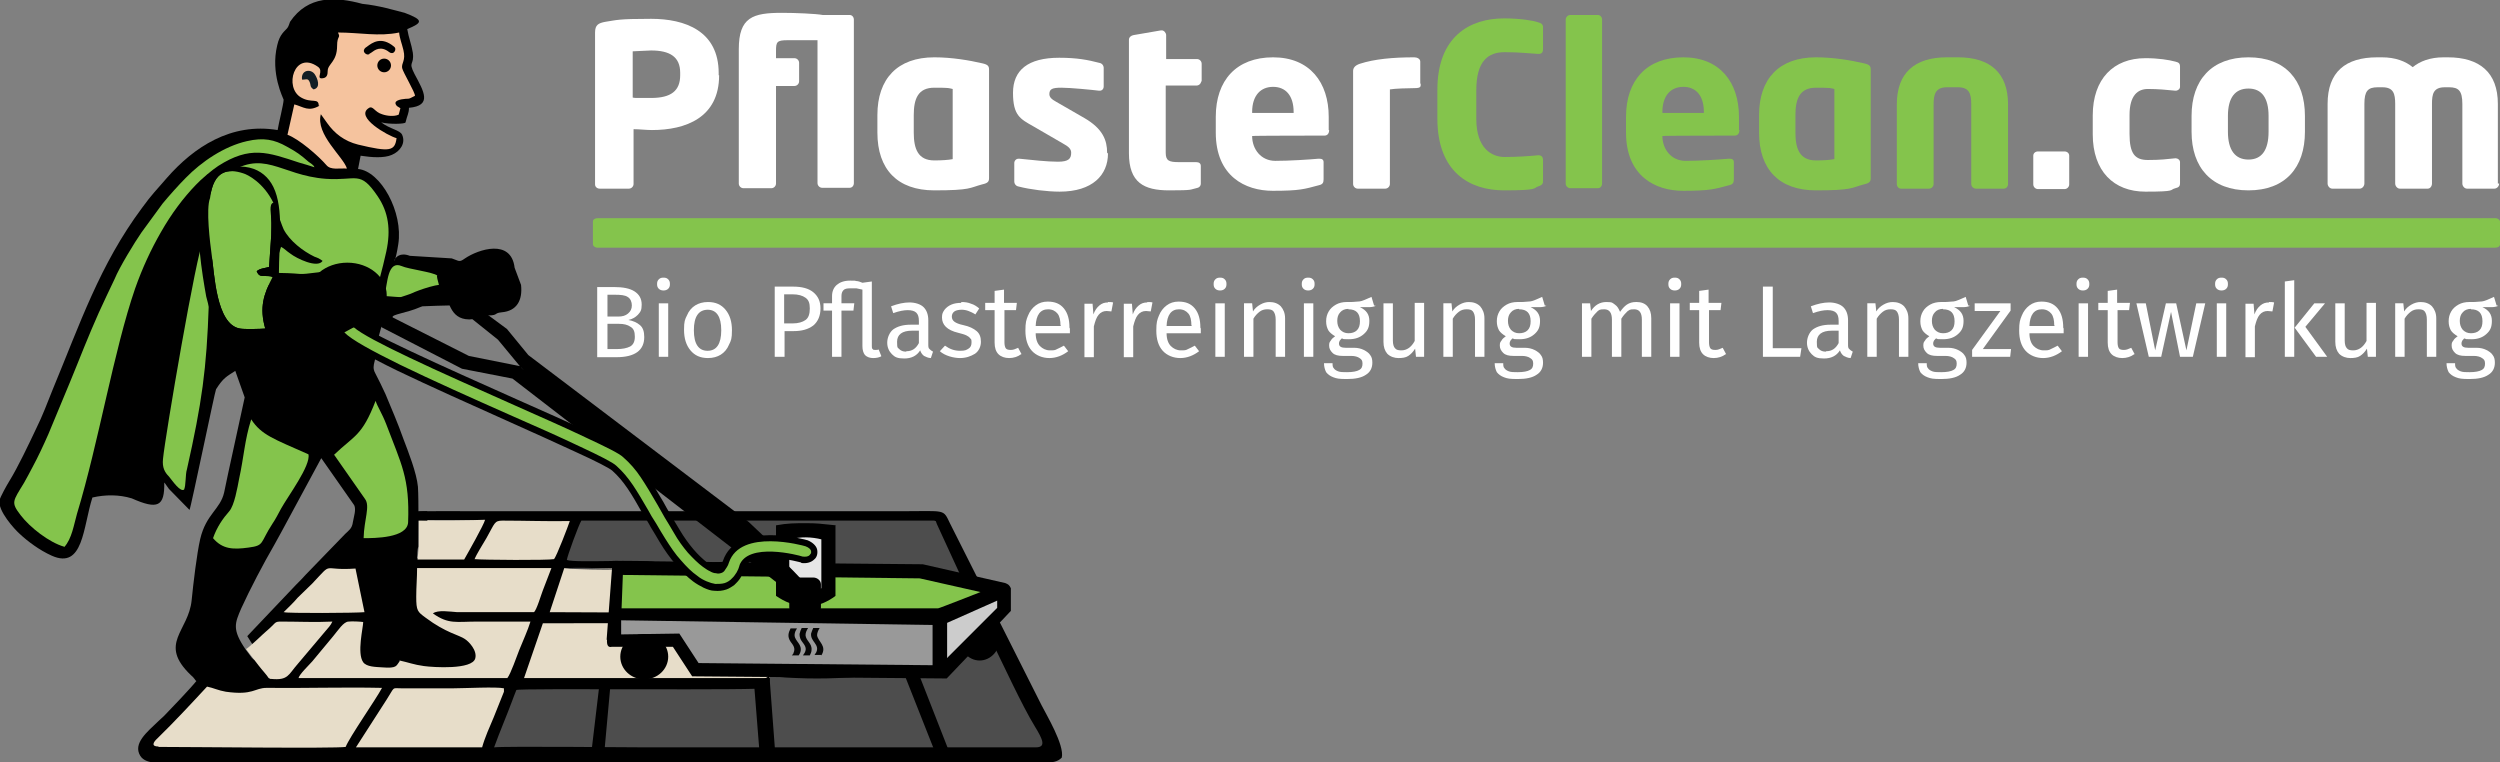 <?xml version="1.0" encoding="UTF-8"?>
<svg id="Ebene_1" xmlns="http://www.w3.org/2000/svg" version="1.1" xmlns:xodm="http://www.corel.com/coreldraw/odm/2003" viewBox="0 0 584.4 178.2">
  <rect x="0" y="0" width="584.4" height="178.2" fill="#808080" stroke="none"/>
  <!-- Generator: Adobe Illustrator 29.6.0, SVG Export Plug-In . SVG Version: 2.1.1 Build 207)  -->
  <defs>
    <style>
      .st0 {
        fill: #f5c39e;
      }

      .st0, .st1, .st2, .st3, .st4, .st5, .st6, .st7, .st8, .st9, .st10 {
        fill-rule: evenodd;
      }

      .st1 {
        fill: #e7ddc9;
      }

      .st2, .st11 {
        fill: #84c44c;
      }

      .st3 {
        fill: #4d4d4d;
      }

      .st4 {
        fill: #999;
      }

      .st12 {
        fill: #fff;
      }

      .st5 {
        fill: #121d24;
      }

      .st13, .st14, .st7 {
        stroke: #000;
        stroke-width: .6px;
      }

      .st13, .st7 {
        stroke-miterlimit: 10;
      }

      .st14 {
        stroke-linecap: round;
        stroke-linejoin: round;
      }

      .st6 {
        fill: #ccc;
      }

      .st8 {
        fill: #e6e6e6;
      }

      .st9 {
        fill: #050505;
      }
    </style>
  </defs>
  <g id="Ebene_x5F_1">
    <path class="st10" d="M38.5,112.9l1,1.4,4.8,4.9c.3-.4,6-28,6.2-28.2,1.7-2.7,2.5-3,4.5-4.3l2.2,6.2-3.9,17.9c-.3,1.4-.6,2.9-.9,4.3-.9,4-4.2,5-5.6,10.9-.8,3.5-1.6,10.3-2,14.3-.7,7.3-7.9,10.1-.2,17.5.3.3.5.4.7.7.3.3.3.5.6.7-1,1.3-6.3,6.9-7.5,8.1l-1.4,1.3c-2.6,2.5-6,5.2-4.2,8.1,1.4,2.2,5.5,1.6,9.1,1.6h202.4c1.9-.1,2.9-.2,3.9-1.2.7-2.9-3.7-10.2-4.7-12.2l-21.4-42.5c-1.7-3.5-.9-2.9-11.2-2.9h-100.7c-1.1,0-11-.1-12.1.1-.6.1-.3,1.6-.2,2,0,0,.1,0,.2,0,0,0,.1,0,.2,0h4.6c2.2,0,8.9,0,10.2,0v.2c-.4,1.2-3.9,7.4-4.7,8.7h-10.9c.1-1,0-2,.3-2.7,0-.3.1-11.1-.1-14-.3-3.3-2.3-8.3-3.4-11.2-1.3-3.7-2.8-7.1-4.2-10.5-.7-1.5-1.6-3.4-2.4-4.9-1.1-2,.7-3.1,0-6.1.6-.5,2.3-9.5,3.3-9.4,2.9.2,11.3-.3,14.1-.3.7,1.6,1.7,2.9,3.7,3.2,2.6.4,2.9-1,4.1-.9,4,.2,2.2-.5,4.4-.7,3.5-.3,4.9-2.8,4.5-6.4l-1.5-4c-.8-6.9-8.5-4.3-11.6-2.2-1.4,1-1.3.6-3.1,0l-9.8-.6c-4.7-1.8-3.9,5.2-2.7-2.7,1.2-7.5-4.1-17.1-9.4-17.6l.6-3.1c2.6.4,5.5.6,7.3-.2,1.9-.8,3.3-2.7,2.4-4.7-.5-1.1-2.8-1.3-4.9-2.9,1.9.5,5.7.4,5.7,0,.4-1.7.8-2.1.8-3.4,5.5-.5,3.5-3.8,1.3-7.9-1.6-3.1,0-1.9-.4-5-.3-1.9-1-3.6-1.3-5.5,3.6-1.5,3.9-2.1-.6-3.8-2.4-.6-5.9-1.7-9.9-2.1-6.3-1.7-12.7-2-16.9,4.2-.2.5-.3,1-.6,1.4-.6.8-1.8,1.4-2.4,4.1-1.6,6.6,1.4,12.3,1.5,12.7,0,1-1.2,5.7-1.4,7.1-10.9-1.8-19.6,4-25.9,11.2-2.3,2.7-3.5,3.8-5.8,7-9.9,13.3-14.5,27.1-20.9,42.5-1.2,3-2.4,6.2-3.8,9-1.8,3.8-4.3,9.1-6.4,12.5-.5.8-2,3.5-2.2,4.3-.5,2.5,3.6,6.9,4.6,7.8,1.9,1.8,4.7,3.9,7.6,5.2,7.4,3.3,7.3-6.7,9.5-13.6,3-.7,6.3-.7,9.2.2,6.1,2.7,7.7,1.9,7.6-3.7h0ZM59.7,154c.3-.5,0,0-.9-1.1-.5-.5-.3-.7-.8-1.1.5,0,.2-.5.9-.4l.4-.4c-.2-.2-1.2-1.8-1.5-2.3l11.4-12c.8-.8,1.5-1.5,2.3-2.4l9.2-9.5c.8-.8,1.6-1.2,1.8-2.8.2-1.2.8-2.9.3-3.9l-7.7-11-9.4,17.4c-.6,1-1,1.9-1.6,2.9-2.5,4.3-5.7,10.4-7.7,14.8-1.5,3.5-2.2,4.9,1,9.6l1.5,2c.7.6.2.3.8.4h0Z"/>
    <path class="st12" d="M168,17.6v-.5c0-9.9-7.9-12.7-15.8-12.7s-8,.3-10.7.7c-1.6.3-2.4.7-2.4,2.5v35.5c0,.6.5,1,1.1,1h6.8c.6,0,1.1-.5,1.1-1.1v-12.8c1.3,0,3,.2,4.3.2,7.9,0,15.7-2.9,15.7-12.8h0ZM159,17.6c0,3.6-2.1,5.3-6.8,5.3s-3.7,0-4.3-.1v-10.8c.6,0,3.5-.2,4.3-.2,4.4,0,6.8,1.5,6.8,5.2,0,0,0,.5,0,.5Z"/>
    <path id="_1" class="st12" d="M199.6,43V4.6c0-.6-.4-1.1-1-1.1h-6.3c-1.6-.3-6.5-.5-9.5-.5-6.8,0-10.1,1-10.1,8.5v31.4c0,.6.5,1.1,1.1,1.1h6.5c.6,0,1.1-.5,1.1-1.1v-22.8h4.3c.6,0,1.1-.5,1.1-1.1v-4.3c0-.6-.5-1.1-1.1-1.1h-4.3v-1.7c0-2.1.2-2.5,2.7-2.5h7v33.4c0,.6.5,1.1,1.1,1.1h6.4c.6,0,1-.5,1-1.1h0Z"/>
    <path id="_2" class="st12" d="M231.2,41.7v-25.4c0-.8-.2-1.2-1.6-1.5-3-.7-7.1-1.4-11.2-1.4-8.6,0-13.3,5-13.3,13.5v4.1c0,8.6,4.7,13.5,13.3,13.5s8.2-.6,11.2-1.4c1.4-.3,1.6-.7,1.6-1.5h0ZM222.7,37.2c-1,.2-2.6.3-4.3.3-3.8,0-4.8-2.7-4.8-6.5v-4.1c0-3.8,1-6.4,4.8-6.4s3.3.1,4.3.3v16.5Z"/>
    <path id="_3" class="st12" d="M258.8,35.7c0-2.9-1-5.6-5.3-8.1l-6.6-3.8c-1.1-.6-1.6-1.1-1.6-1.8,0-1.2.7-1.5,2.8-1.5s7.2.5,8.8.7h.2c.5,0,.9-.4.9-1v-4.3c0-.6-.4-1.1-1-1.2-2.7-.7-5.2-1.2-9.4-1.2-7.3,0-10.8,2.9-10.8,8.2s1.7,6.1,4.7,7.8l6.9,4c1.5.8,2,1.4,2,2.2,0,1.4-.6,2.1-3.1,2.1s-6.1-.4-9-.7h-.2c-.6,0-1,.5-1,1v4.3c0,.6.4,1.1,1,1.2,2.7.7,6.7,1.2,9.6,1.2,7.7,0,11.3-3.9,11.3-8.9h0Z"/>
    <path id="_4" class="st12" d="M280.9,19.2v-4.3c0-.6-.5-1.1-1.1-1.1h-7.2v-5.6c0-.5-.5-1.1-1-1.1h-.2l-6.4,1.1c-.6.1-1.1.5-1.1,1.1v26.5c0,6.9,3.5,8.7,9.4,8.7s4.8-.2,6.3-.5c.7-.1,1.1-.5,1.1-1.1v-4.1c0-.6-.4-.9-1.1-.9h-4c-2.3,0-3.1-.3-3.1-2.2v-15.7h7.2c.6,0,1.1-.5,1.1-1.1h0Z"/>
    <path id="_5" class="st12" d="M310.6,30.4v-3.1c0-8-4.4-13.9-13-13.9s-13.4,5.4-13.4,13.9v3.7c0,10.2,6.9,13.6,13.3,13.6s7.4-.4,10.8-1.3c.9-.2,1.1-.6,1.1-1.4v-4c0-.6-.4-.8-1-.8h-.2c-2.1.2-6.8.5-10.1.5s-5.4-2.7-5.4-5.8h0c0-.1,16.9-.1,16.9-.1.7,0,1.1-.5,1.1-1.3h0ZM302.3,26.4h-9.6v-.2c0-3.9,2-5.9,4.9-5.9s4.8,2,4.8,5.9v.2Z"/>
    <path id="_6" class="st12" d="M332,19.5v-5.1c0-.7-.8-1-1.4-1-5,0-9.3.4-12.7,1.5-1.2.4-1.6,1-1.6,1.7v26.4c0,.6.5,1.1,1.1,1.1h6.4c.6,0,1.1-.5,1.1-1.1v-22.1c1.1-.2,4.3-.3,5.8-.3s1.4-.4,1.4-1h0Z"/>
    <path id="_7" class="st12" d="M483.7,43.1v-6.7c0-.6-.5-1-1.1-1h-6.2c-.6,0-1.1.4-1.1,1v6.7c0,.6.5,1.1,1.1,1.1h6.2c.6,0,1.1-.5,1.1-1.1Z"/>
    <path id="_8" class="st12" d="M509.6,42.6v-4.7c0-.5-.5-.9-1-.9h-.1c-2,.2-3.4.4-6.4.4s-4.3-1.4-4.3-6.1v-4.4c0-4.7,2-6.1,4.3-6.1s4.5.2,6.4.4h.1c.5,0,1-.4,1-.9v-4.7c0-.8-.3-1-1.1-1.2-1.5-.4-3.9-.8-7-.8-7.4,0-12.3,4.8-12.3,13.4v4.4c0,8.6,4.9,13.4,12.3,13.4s5.5-.4,7-.8c.8-.2,1.1-.4,1.1-1.2Z"/>
    <path id="_9" class="st12" d="M538.8,30.8v-3.7c0-8.4-4.6-13.7-13.2-13.7s-13.3,5.3-13.3,13.7v3.7c0,8.4,4.7,13.7,13.3,13.7s13.2-5.3,13.2-13.7ZM530.3,30.8c0,4.3-1.6,6.5-4.7,6.5s-4.8-2.2-4.8-6.5v-3.7c0-4.3,1.7-6.4,4.8-6.4s4.7,2.2,4.7,6.4v3.7Z"/>
    <path id="_10" class="st12" d="M583.9,42.9v-18.6c0-7.4-4.3-10.9-11.7-10.9h-1c-3.1,0-5.5.9-7.2,2.3-1.7-1.4-4.1-2.3-7.2-2.3h-1.1c-7.4,0-11.6,3.4-11.6,10.9v18.6c0,.6.5,1.2,1.1,1.2h6.4c.6,0,1.1-.6,1.1-1.2v-18.6c0-3,.8-3.9,3.1-3.9h1.1c2.6,0,3,1.5,3,3.9v18.6c0,.6.5,1.2,1.1,1.2h6.5c.6,0,1-.6,1-1.2v-18.6c0-2.3.3-3.9,3-3.9h1c2.2,0,3.1.8,3.1,3.9v18.6c0,.6.5,1.2,1.1,1.2h6.4c.6,0,1.1-.6,1.1-1.2h0Z"/>
    <path id="_11" class="st11" d="M360.7,42.5v-5.1c0-.6-.3-1.1-1-1.1h-.2c-2,.2-4.9.4-7.8.4s-6.6-1.9-6.6-8.9v-6.7c0-7,2.9-8.9,6.6-8.9s5.8.3,7.8.4h.2c.7,0,1-.4,1-1.1v-5.1c0-.7-.4-1-1.2-1.2-1.1-.4-4.2-.9-7.9-.9-8,0-15.6,4.2-15.6,16.7v6.7c0,12.6,7.6,16.8,15.6,16.8s6.8-.5,7.9-.9c.7-.2,1.2-.5,1.2-1.2Z"/>
    <path id="_12" class="st11" d="M374.5,43V4.6c0-.6-.4-1.1-1-1.1h-6.4c-.6,0-1.1.5-1.1,1.1v38.3c0,.6.5,1.1,1.1,1.1h6.4c.6,0,1-.5,1-1.1Z"/>
    <path id="_13" class="st11" d="M406.5,30.4v-3.1c0-8-4.4-13.9-13-13.9s-13.4,5.4-13.4,13.9v3.7c0,10.2,6.9,13.6,13.3,13.6s7.4-.4,10.8-1.3c.9-.2,1.1-.6,1.1-1.4v-4c0-.6-.4-.8-1-.8h-.2c-2.1.2-6.8.5-10.1.5s-5.4-2.7-5.4-5.8h0c0-.1,16.9-.1,16.9-.1.7,0,1.1-.5,1.1-1.3h0ZM398.2,26.4h-9.6v-.2c0-3.9,2-5.9,4.9-5.9s4.8,2,4.8,5.9v.2Z"/>
    <path id="_14" class="st11" d="M437.3,41.7v-25.4c0-.8-.2-1.2-1.6-1.5-3-.7-7.1-1.4-11.2-1.4-8.6,0-13.3,5-13.3,13.5v4.1c0,8.6,4.7,13.5,13.3,13.5s8.2-.6,11.2-1.4c1.4-.3,1.6-.7,1.6-1.5h0ZM428.8,37.2c-1,.2-2.6.3-4.3.3-3.8,0-4.8-2.7-4.8-6.5v-4.1c0-3.8,1-6.4,4.8-6.4s3.3.1,4.3.3v16.5Z"/>
    <path id="_15" class="st11" d="M469.4,43v-18.6c0-7.3-4.1-11-11.7-11h-2.6c-7.6,0-11.7,3.7-11.7,11v18.6c0,.6.4,1.1,1,1.1h6.5c.6,0,1.1-.5,1.1-1.1v-18.6c0-2.3.4-4,3.1-4h2.6c2.7,0,3.1,1.6,3.1,4v18.6c0,.6.5,1.1,1.1,1.1h6.5c.6,0,1-.5,1-1.1h0Z"/>
    <path class="st12" d="M146.9,74.8c1.1.2,2,.6,2.7,1.2.7.6,1,1.5,1,2.8,0,3.1-2.2,4.7-6.5,4.7h-4.5v-16.4h3.9c2.1,0,3.7.3,4.8,1,1.1.7,1.7,1.7,1.7,3.1s-.3,1.7-.9,2.4c-.6.6-1.3,1-2.2,1.2h0ZM142,68.8v5.2h2.5c1,0,1.7-.2,2.3-.7.6-.5.9-1.1.9-1.9s-.3-1.6-1-2c-.6-.4-1.6-.5-2.9-.5h-1.9,0ZM144.2,81.6c1.3,0,2.3-.2,3.1-.6.7-.4,1.1-1.1,1.1-2.3s-.3-1.9-1-2.3c-.7-.5-1.6-.7-2.7-.7h-2.7v5.9h2.3,0Z"/>
    <path id="_1_0" class="st12" d="M156.2,70.9v12.5h-2.2v-12.5h2.2ZM155.1,64.9c.5,0,.8.1,1.1.4.3.3.4.6.4,1.1s-.1.8-.4,1.1c-.3.3-.7.4-1.1.4s-.8-.1-1.1-.4c-.3-.3-.4-.6-.4-1.1s.1-.8.4-1.1c.3-.3.6-.4,1.1-.4Z"/>
    <path id="_2_1" class="st12" d="M165.5,70.6c1.8,0,3.1.6,4.1,1.8s1.5,2.8,1.5,4.8-.2,2.4-.7,3.4c-.4,1-1.1,1.8-1.9,2.3-.8.5-1.8.8-3,.8-1.8,0-3.1-.6-4.1-1.8s-1.5-2.8-1.5-4.8.2-2.4.7-3.4c.4-1,1.1-1.8,1.9-2.3.8-.5,1.8-.8,3-.8h0ZM165.5,72.4c-2.2,0-3.3,1.6-3.3,4.8s1.1,4.8,3.2,4.8,3.2-1.6,3.2-4.8-1.1-4.8-3.2-4.8h0Z"/>
    <path id="_3_2" class="st12" d="M185.4,67c2,0,3.6.4,4.7,1.3s1.7,2.1,1.7,3.8-.6,3.1-1.7,4c-1.2.9-2.7,1.3-4.6,1.3h-2.1v6h-2.3v-16.4h4.3ZM185.3,75.6c1.3,0,2.3-.3,3-.8.7-.5,1-1.4,1-2.7s-.3-2-1-2.5c-.7-.5-1.7-.8-3-.8h-2v6.8h2,0Z"/>
    <path id="_4_3" class="st12" d="M206,83.3c-.6.3-1.2.4-1.9.4s-1.4-.2-1.9-.7c-.4-.5-.6-1.2-.6-2.1v-13.2c-.5-.1-.9-.2-1.4-.3-.4,0-.9,0-1.4,0-.8,0-1.3.1-1.6.4-.3.3-.5.7-.5,1.4v1.7h3l-.2,1.7h-2.8v10.8h-2.2v-10.8h-2v-1.7h2v-1.7c0-1.1.4-2,1.1-2.6.7-.6,1.7-1,3.1-1s1,0,1.5.1c.4,0,.9.2,1.4.4l2.2-.3v15.1c0,.3,0,.6.2.7.1.2.3.2.6.2s.6,0,.8-.1l.6,1.5h0Z"/>
    <path id="_5_4" class="st12" d="M217,80.5c0,.5,0,.9.3,1.1.2.2.4.4.8.6l-.5,1.5c-.6,0-1.2-.3-1.6-.5-.4-.3-.7-.7-.9-1.3-.8,1.3-2.1,1.9-3.7,1.9s-2.2-.3-2.9-1c-.7-.7-1.1-1.6-1.1-2.7s.5-2.4,1.4-3.1c1-.7,2.3-1.1,4.1-1.1h1.9v-.9c0-.9-.2-1.5-.6-1.9-.4-.4-1.1-.6-2-.6s-2,.2-3.4.7l-.5-1.6c1.6-.6,3-.9,4.3-.9s2.6.4,3.3,1.1c.7.7,1.1,1.7,1.1,3.1v5.7h0ZM211.9,82.1c1.3,0,2.2-.6,2.9-1.9v-2.9h-1.6c-2.3,0-3.5.9-3.5,2.6s.2,1.3.5,1.7c.4.4.9.6,1.6.6Z"/>
    <path id="_6_5" class="st12" d="M224.7,70.6c.9,0,1.6.1,2.3.4.7.2,1.3.6,1.9,1.1l-.9,1.4c-.6-.4-1.1-.6-1.6-.8-.5-.2-1.1-.3-1.6-.3s-1.3.1-1.7.4c-.4.3-.6.7-.6,1.2s.2.9.6,1.2c.4.3,1.1.6,2.1.8,1.4.3,2.4.8,3.1,1.4.7.6,1,1.4,1,2.5s-.5,2.2-1.4,2.8c-1,.6-2.1,1-3.5,1s-3.5-.5-4.7-1.6l1.2-1.3c1.1.8,2.2,1.2,3.5,1.2s1.5-.2,2-.5c.5-.3.7-.8.7-1.4s0-.8-.3-1c-.2-.3-.5-.5-.9-.7-.4-.2-1.1-.4-1.9-.6-1.3-.3-2.3-.8-2.9-1.4-.6-.6-.9-1.3-.9-2.2s.2-1.2.6-1.8c.4-.5.9-.9,1.6-1.2.7-.3,1.5-.4,2.3-.4h0Z"/>
    <path id="_7_6" class="st12" d="M238.7,82.8c-.8.6-1.8.9-2.8.9s-1.9-.3-2.5-.9c-.6-.6-.9-1.5-.9-2.7v-7.6h-2.2v-1.7h2.2v-2.8l2.2-.3v3.1h3l-.2,1.7h-2.7v7.5c0,.6.1,1.1.3,1.4.2.3.6.4,1.2.4s1-.2,1.7-.5l.8,1.5h0Z"/>
    <path id="_8_7" class="st12" d="M250.1,76.8c0,.4,0,.7,0,1.1h-8c0,1.4.4,2.4,1,3,.6.6,1.4,1,2.3,1s1.2,0,1.7-.3c.5-.2,1-.5,1.6-.8l1,1.3c-1.3,1-2.8,1.6-4.4,1.6s-3.1-.6-4.1-1.7c-1-1.1-1.5-2.7-1.5-4.7s.2-2.5.6-3.5c.4-1,1-1.8,1.8-2.4.8-.6,1.7-.9,2.8-.9,1.7,0,2.9.5,3.8,1.6.9,1.1,1.3,2.6,1.3,4.5h0ZM247.9,76.1c0-1.2-.2-2.2-.7-2.8-.5-.6-1.2-1-2.2-1-1.8,0-2.8,1.3-2.9,3.9h5.9c0-.1,0-.1,0-.1Z"/>
    <path id="_9_8" class="st12" d="M259,70.6c.4,0,.9,0,1.2.1l-.4,2.1c-.4,0-.7-.1-1.1-.1-.8,0-1.4.3-1.9.9-.5.6-.8,1.5-1.1,2.7v7.2h-2.2v-12.5h1.9l.2,2.5c.3-.9.8-1.6,1.4-2.1.6-.5,1.2-.7,2-.7Z"/>
    <path id="_10_9" class="st12" d="M268.2,70.6c.4,0,.9,0,1.2.1l-.4,2.1c-.4,0-.7-.1-1.1-.1-.8,0-1.4.3-1.9.9-.5.6-.8,1.5-1.1,2.7v7.2h-2.2v-12.5h1.9l.2,2.5c.3-.9.8-1.6,1.4-2.1.6-.5,1.2-.7,2-.7Z"/>
    <path id="_11_10" class="st12" d="M280.7,76.8c0,.4,0,.7,0,1.1h-8c0,1.4.4,2.4,1,3,.6.6,1.4,1,2.3,1s1.2,0,1.7-.3c.5-.2,1-.5,1.6-.8l1,1.3c-1.3,1-2.8,1.6-4.4,1.6s-3.1-.6-4.1-1.7c-1-1.1-1.5-2.7-1.5-4.7s.2-2.5.6-3.5c.4-1,1-1.8,1.8-2.4.8-.6,1.7-.9,2.8-.9,1.7,0,2.9.5,3.8,1.6.9,1.1,1.3,2.6,1.3,4.5h0ZM278.5,76.1c0-1.2-.2-2.2-.7-2.8-.5-.6-1.2-1-2.2-1-1.8,0-2.8,1.3-2.9,3.9h5.9c0-.1,0-.1,0-.1Z"/>
    <path id="_12_11" class="st12" d="M286.3,70.9v12.5h-2.2v-12.5h2.2ZM285.2,64.9c.5,0,.8.1,1.1.4.3.3.4.6.4,1.1s-.1.8-.4,1.1c-.3.3-.7.4-1.1.4s-.8-.1-1.1-.4c-.3-.3-.4-.6-.4-1.1s.1-.8.4-1.1c.3-.3.6-.4,1.1-.4Z"/>
    <path id="_13_12" class="st12" d="M296.7,70.6c1.1,0,2,.3,2.7,1,.6.7,1,1.6,1,2.8v9h-2.2v-8.7c0-.9-.2-1.5-.5-1.9s-.8-.5-1.5-.5-1.3.2-1.8.6c-.5.4-1,.9-1.4,1.6v8.9h-2.2v-12.5h1.9l.2,1.9c.4-.7,1-1.2,1.7-1.6.7-.4,1.4-.6,2.2-.6h0Z"/>
    <path id="_14_13" class="st12" d="M307,70.9v12.5h-2.2v-12.5h2.2ZM305.8,64.9c.5,0,.8.1,1.1.4.3.3.4.6.4,1.1s-.1.8-.4,1.1c-.3.3-.7.4-1.1.4s-.8-.1-1.1-.4c-.3-.3-.4-.6-.4-1.1s.1-.8.4-1.1c.3-.3.6-.4,1.1-.4Z"/>
    <path id="_15_14" class="st12" d="M321.6,71.5c-.5.2-1,.3-1.6.3-.6,0-1.3,0-2.1,0,1.5.7,2.2,1.7,2.2,3.2s-.4,2.3-1.3,3.1c-.9.8-2,1.2-3.5,1.2s-1.1,0-1.6-.2c-.2.1-.3.3-.5.5-.1.2-.2.4-.2.7,0,.7.5,1,1.6,1h2c.8,0,1.6.2,2.2.5.6.3,1.2.7,1.5,1.2.4.5.5,1.1.5,1.8,0,1.2-.5,2.2-1.5,2.8-1,.7-2.5,1-4.4,1s-2.4-.1-3.2-.4c-.8-.3-1.3-.7-1.7-1.2-.3-.6-.5-1.3-.5-2.1h2c0,.5,0,.9.3,1.2.2.3.5.5,1,.7.5.2,1.2.2,2.1.2,1.3,0,2.3-.2,2.8-.5.6-.3.8-.8.8-1.5s-.2-1-.7-1.3c-.4-.3-1.1-.5-1.9-.5h-2c-1.1,0-1.9-.2-2.4-.7-.5-.5-.8-1-.8-1.7s.1-.8.4-1.2c.2-.4.6-.7,1-1-.7-.4-1.3-.9-1.6-1.4-.3-.6-.5-1.2-.5-2.1s.2-1.6.6-2.3,1-1.2,1.7-1.6c.7-.4,1.6-.6,2.5-.6,1,0,1.8,0,2.5-.1.7,0,1.2-.2,1.7-.4.4-.2,1-.4,1.6-.7l.6,2h0ZM315.2,72.2c-.8,0-1.5.3-1.9.8-.5.5-.7,1.2-.7,2s.2,1.5.7,2.1c.5.5,1.1.8,1.9.8s1.5-.2,2-.7c.5-.5.7-1.2.7-2.1,0-1.9-.9-2.8-2.7-2.8Z"/>
    <path id="_16" class="st12" d="M332.9,83.4h-1.9l-.2-1.9c-.5.8-1,1.3-1.6,1.7-.6.4-1.4.5-2.3.5s-1.9-.3-2.6-1c-.6-.7-.9-1.6-.9-2.8v-9h2.2v8.7c0,.9.2,1.5.5,1.8.3.4.8.5,1.5.5,1.2,0,2.3-.7,3.1-2.2v-8.9h2.2v12.5h0Z"/>
    <path id="_17" class="st12" d="M343.3,70.6c1.1,0,2,.3,2.7,1,.6.7,1,1.6,1,2.8v9h-2.2v-8.7c0-.9-.2-1.5-.5-1.9s-.8-.5-1.5-.5-1.3.2-1.8.6c-.5.4-1,.9-1.4,1.6v8.9h-2.2v-12.5h1.9l.2,1.9c.4-.7,1-1.2,1.7-1.6.7-.4,1.4-.6,2.2-.6h0Z"/>
    <path id="_18" class="st12" d="M361.5,71.5c-.5.2-1,.3-1.6.3-.6,0-1.3,0-2.1,0,1.5.7,2.2,1.7,2.2,3.2s-.4,2.3-1.3,3.1c-.9.8-2,1.2-3.5,1.2s-1.1,0-1.6-.2c-.2.1-.3.3-.5.5-.1.2-.2.4-.2.7,0,.7.5,1,1.6,1h2c.8,0,1.6.2,2.2.5.6.3,1.2.7,1.5,1.2.4.5.5,1.1.5,1.8,0,1.2-.5,2.2-1.5,2.8-1,.7-2.5,1-4.4,1s-2.4-.1-3.2-.4c-.8-.3-1.3-.7-1.7-1.2-.3-.6-.5-1.3-.5-2.1h2c0,.5,0,.9.3,1.2.2.3.5.5,1,.7.5.2,1.2.2,2.1.2,1.3,0,2.3-.2,2.8-.5.6-.3.8-.8.8-1.5s-.2-1-.7-1.3c-.4-.3-1.1-.5-1.9-.5h-2c-1.1,0-1.9-.2-2.4-.7-.5-.5-.8-1-.8-1.7s.1-.8.4-1.2c.2-.4.6-.7,1-1-.7-.4-1.3-.9-1.6-1.4-.3-.6-.5-1.2-.5-2.1s.2-1.6.6-2.3,1-1.2,1.7-1.6c.7-.4,1.6-.6,2.5-.6,1,0,1.8,0,2.5-.1.7,0,1.2-.2,1.7-.4.4-.2,1-.4,1.6-.7l.6,2h0ZM355.1,72.2c-.8,0-1.5.3-1.9.8-.5.5-.7,1.2-.7,2s.2,1.5.7,2.1c.5.5,1.1.8,1.9.8s1.5-.2,2-.7c.5-.5.7-1.2.7-2.1,0-1.9-.9-2.8-2.7-2.8Z"/>
    <path id="_19" class="st12" d="M382.6,70.6c1,0,1.9.3,2.5,1,.6.7.9,1.6.9,2.8v9h-2.2v-8.7c0-1.6-.6-2.4-1.8-2.4s-1.1.2-1.6.5c-.4.4-.9.9-1.4,1.7v8.9h-2.2v-8.7c0-1.6-.6-2.4-1.8-2.4s-1.2.2-1.6.5c-.4.4-.9.9-1.4,1.7v8.9h-2.2v-12.5h1.9l.2,1.8c.9-1.4,2.1-2.1,3.6-2.1s1.4.2,2,.6.9,1,1.2,1.7c.5-.7,1-1.3,1.6-1.7.6-.4,1.3-.6,2.1-.6h0Z"/>
    <path id="_20" class="st12" d="M392.6,70.9v12.5h-2.2v-12.5h2.2ZM391.5,64.9c.5,0,.8.1,1.1.4.3.3.4.6.4,1.1s-.1.8-.4,1.1c-.3.3-.7.4-1.1.4s-.8-.1-1.1-.4c-.3-.3-.4-.6-.4-1.1s.1-.8.4-1.1c.3-.3.6-.4,1.1-.4Z"/>
    <path id="_21" class="st12" d="M403.4,82.8c-.8.6-1.8.9-2.8.9s-1.9-.3-2.5-.9c-.6-.6-.9-1.5-.9-2.7v-7.6h-2.2v-1.7h2.2v-2.8l2.2-.3v3.1h3l-.2,1.7h-2.7v7.5c0,.6.1,1.1.3,1.4.2.3.6.4,1.2.4s1-.2,1.7-.5l.8,1.5h0Z"/>
    <polygon id="_22" class="st12" points="414.4 67 414.4 81.4 421.1 81.4 420.8 83.4 412.1 83.4 412.1 67 414.4 67"/>
    <path id="_23" class="st12" d="M432,80.5c0,.5,0,.9.3,1.1.2.2.4.4.8.6l-.5,1.5c-.6,0-1.2-.3-1.6-.5-.4-.3-.7-.7-.9-1.3-.8,1.3-2.1,1.9-3.7,1.9s-2.2-.3-2.9-1c-.7-.7-1.1-1.6-1.1-2.7s.5-2.4,1.4-3.1c1-.7,2.3-1.1,4.1-1.1h1.9v-.9c0-.9-.2-1.5-.6-1.9-.4-.4-1.1-.6-2-.6s-2,.2-3.4.7l-.5-1.6c1.6-.6,3-.9,4.3-.9s2.6.4,3.3,1.1c.7.7,1.1,1.7,1.1,3.1v5.7h0ZM426.9,82.1c1.3,0,2.2-.6,2.9-1.9v-2.9h-1.6c-2.3,0-3.5.9-3.5,2.6s.2,1.3.5,1.7c.4.4.9.6,1.6.6Z"/>
    <path id="_24" class="st12" d="M442.4,70.6c1.1,0,2,.3,2.7,1,.6.7,1,1.6,1,2.8v9h-2.2v-8.7c0-.9-.2-1.5-.5-1.9s-.8-.5-1.5-.5-1.3.2-1.8.6c-.5.4-1,.9-1.4,1.6v8.9h-2.2v-12.5h1.9l.2,1.9c.4-.7,1-1.2,1.7-1.6.7-.4,1.4-.6,2.2-.6h0Z"/>
    <path id="_25" class="st12" d="M460.5,71.5c-.5.2-1,.3-1.6.3-.6,0-1.3,0-2.1,0,1.5.7,2.2,1.7,2.2,3.2s-.4,2.3-1.3,3.1c-.9.8-2,1.2-3.5,1.2s-1.1,0-1.6-.2c-.2.1-.3.3-.5.5-.1.2-.2.4-.2.7,0,.7.5,1,1.6,1h2c.8,0,1.6.2,2.2.5.6.3,1.2.7,1.5,1.2.4.5.5,1.1.5,1.8,0,1.2-.5,2.2-1.5,2.8-1,.7-2.5,1-4.4,1s-2.4-.1-3.2-.4c-.8-.3-1.3-.7-1.7-1.2-.3-.6-.5-1.3-.5-2.1h2c0,.5,0,.9.3,1.2.2.3.5.5,1,.7.5.2,1.2.2,2.1.2,1.3,0,2.3-.2,2.8-.5.6-.3.8-.8.8-1.5s-.2-1-.7-1.3c-.4-.3-1.1-.5-1.9-.5h-2c-1.1,0-1.9-.2-2.4-.7-.5-.5-.8-1-.8-1.7s.1-.8.4-1.2c.2-.4.6-.7,1-1-.7-.4-1.3-.9-1.6-1.4-.3-.6-.5-1.2-.5-2.1s.2-1.6.6-2.3,1-1.2,1.7-1.6c.7-.4,1.6-.6,2.5-.6,1,0,1.8,0,2.5-.1.7,0,1.2-.2,1.7-.4.4-.2,1-.4,1.6-.7l.6,2h0ZM454.2,72.2c-.8,0-1.5.3-1.9.8-.5.5-.7,1.2-.7,2s.2,1.5.7,2.1c.5.5,1.1.8,1.9.8s1.5-.2,2-.7c.5-.5.7-1.2.7-2.1,0-1.9-.9-2.8-2.7-2.8Z"/>
    <polygon id="_26" class="st12" points="470 70.9 470 72.6 463.5 81.6 470.1 81.6 469.9 83.4 461 83.4 461 81.8 467.6 72.7 461.6 72.7 461.6 70.9 470 70.9"/>
    <path id="_27" class="st12" d="M482.4,76.8c0,.4,0,.7,0,1.1h-8c0,1.4.4,2.4,1,3,.6.6,1.4,1,2.3,1s1.2,0,1.7-.3c.5-.2,1-.5,1.6-.8l1,1.3c-1.3,1-2.8,1.6-4.4,1.6s-3.1-.6-4.1-1.7-1.5-2.7-1.5-4.7.2-2.5.6-3.5c.4-1,1-1.8,1.8-2.4.8-.6,1.7-.9,2.8-.9,1.7,0,2.9.5,3.8,1.6.9,1.1,1.3,2.6,1.3,4.5h0ZM480.2,76.1c0-1.2-.2-2.2-.7-2.8-.5-.6-1.2-1-2.2-1-1.8,0-2.8,1.3-2.9,3.9h5.9c0-.1,0-.1,0-.1Z"/>
    <path id="_28" class="st12" d="M488.1,70.9v12.5h-2.2v-12.5h2.2ZM486.9,64.9c.5,0,.8.1,1.1.4.3.3.4.6.4,1.1s-.1.8-.4,1.1c-.3.3-.7.4-1.1.4s-.8-.1-1.1-.4c-.3-.3-.4-.6-.4-1.1s.1-.8.4-1.1c.3-.3.6-.4,1.1-.4Z"/>
    <path id="_29" class="st12" d="M498.9,82.8c-.8.6-1.8.9-2.8.9s-1.9-.3-2.5-.9c-.6-.6-.9-1.5-.9-2.7v-7.6h-2.2v-1.7h2.2v-2.8l2.2-.3v3.1h3l-.2,1.7h-2.7v7.5c0,.6.1,1.1.3,1.4.2.3.6.4,1.2.4s1-.2,1.7-.5l.8,1.5h0Z"/>
    <polygon id="_30" class="st12" points="515.5 70.9 512.6 83.4 509.6 83.4 507.5 72.9 505.2 83.4 502.3 83.4 499.4 70.9 501.6 70.9 503.8 81.9 506.3 70.9 508.7 70.9 511.1 81.9 513.4 70.9 515.5 70.9"/>
    <path id="_31" class="st12" d="M520.4,70.9v12.5h-2.2v-12.5h2.2ZM519.3,64.9c.5,0,.8.1,1.1.4.3.3.4.6.4,1.1s-.1.8-.4,1.1c-.3.3-.7.4-1.1.4s-.8-.1-1.1-.4c-.3-.3-.4-.6-.4-1.1s.1-.8.4-1.1c.3-.3.6-.4,1.1-.4Z"/>
    <path id="_32" class="st12" d="M530.4,70.6c.4,0,.9,0,1.2.1l-.4,2.1c-.4,0-.7-.1-1.1-.1-.8,0-1.4.3-1.9.9-.5.6-.8,1.5-1.1,2.7v7.2h-2.2v-12.5h1.9l.2,2.5c.3-.9.8-1.6,1.4-2.1.6-.5,1.2-.7,2-.7h0Z"/>
    <path id="_33" class="st12" d="M536.3,65.6v17.8h-2.2v-17.6l2.2-.3ZM543.5,70.9l-4.6,5.5,5.1,7h-2.6l-5-6.8,4.6-5.7h2.4,0Z"/>
    <path id="_34" class="st12" d="M555.4,83.4h-1.9l-.2-1.9c-.5.8-1,1.3-1.6,1.7-.6.4-1.4.5-2.3.5s-1.9-.3-2.6-1c-.6-.7-.9-1.6-.9-2.8v-9h2.2v8.7c0,.9.2,1.5.5,1.8.3.4.8.5,1.5.5,1.2,0,2.3-.7,3.1-2.2v-8.9h2.2v12.5h0Z"/>
    <path id="_35" class="st12" d="M565.8,70.6c1.1,0,2,.3,2.7,1,.6.7,1,1.6,1,2.8v9h-2.2v-8.7c0-.9-.2-1.5-.5-1.9-.3-.4-.8-.5-1.5-.5s-1.3.2-1.8.6c-.5.4-1,.9-1.4,1.6v8.9h-2.2v-12.5h1.9l.2,1.9c.4-.7,1-1.2,1.7-1.6s1.4-.6,2.2-.6h0Z"/>
    <path id="_36" class="st12" d="M584,71.5c-.5.2-1,.3-1.6.3-.6,0-1.3,0-2.1,0,1.5.7,2.2,1.7,2.2,3.2s-.4,2.3-1.3,3.1c-.9.8-2,1.2-3.5,1.2s-1.1,0-1.6-.2c-.2.1-.3.3-.5.5-.1.2-.2.4-.2.7,0,.7.5,1,1.6,1h2c.8,0,1.6.2,2.2.5.6.3,1.2.7,1.5,1.2.4.5.5,1.1.5,1.8,0,1.2-.5,2.2-1.5,2.8-1,.7-2.5,1-4.4,1s-2.4-.1-3.2-.4c-.8-.3-1.3-.7-1.7-1.2-.3-.6-.5-1.3-.5-2.1h2c0,.5,0,.9.3,1.2.2.3.5.5,1,.7.5.2,1.2.2,2.1.2,1.3,0,2.3-.2,2.8-.5.6-.3.8-.8.8-1.5s-.2-1-.7-1.3c-.4-.3-1.1-.5-1.9-.5h-2c-1.1,0-1.9-.2-2.4-.7-.5-.5-.8-1-.8-1.7s.1-.8.4-1.2c.2-.4.6-.7,1-1-.7-.4-1.3-.9-1.6-1.4-.3-.6-.5-1.2-.5-2.1s.2-1.6.6-2.3,1-1.2,1.7-1.6c.7-.4,1.6-.6,2.5-.6,1,0,1.8,0,2.5-.1.7,0,1.2-.2,1.7-.4.4-.2,1-.4,1.6-.7l.6,2h0ZM577.6,72.2c-.8,0-1.5.3-1.9.8-.5.5-.7,1.2-.7,2s.2,1.5.7,2.1c.5.5,1.1.8,1.9.8s1.5-.2,2-.7c.5-.5.7-1.2.7-2.1,0-1.9-.9-2.8-2.7-2.8Z"/>
    <polygon class="st1" points="126.9 145.7 122.5 158.5 189.9 158.5 182.5 145.6 126.9 145.7"/>
    <polygon class="st1" points="131.9 132.8 128.5 143.1 152.3 143.2 155.2 132.9 131.9 132.8"/>
    <path class="st3" d="M135.9,121.7c-.6.9-3.3,8.3-3.4,9.2,2.2.8,19.2-.4,21.3.7,1.9,1,0,3.9-2.1,3.4-1.1-2,2.6-2.3-8.5-2.1-3.3,0-8.2-.4-11.3,0,0,0,10.6.6,18.1,0,11-.7,20.8-2.5,25.5-1,.6,7.5,6.3,22.7,4,28.9-.3.7-58.6,0-58.8.5-.5,1.2-.8,2.1-1,2.6-1.3,3.5-2.9,7.2-4.2,10.8,2.5-.3,31.8,0,35.4,0h72.1c1.5,0,17.6,0,19.1,0,2.5,0,1.7-1.8-.2-4.9-2.9-4.7-7.6-14.9-10.2-20.2-5.2-10.6-8-16.9-12.7-27.1-.4-1,0-.5-.6-.8h-82.5c0,0,0,0,0,0Z"/>
    <path class="st2" d="M55.4,64.6c-.2-.4-1-.9-1.4-1.2-.7-.5-1.2-.6-1-1.9,1.1-.2,1.9.4,3,.6l4.2-6.1c.6-.9,1.5-2.2,2-3.3.4-.8,1.3-3.3,2.4-2.9.6.5,1.3,3,1.7,3.8,1.4,2.7,4.5,5.1,7.2,6.4.5.2.6.2,1,.4l.8.5s0,0,.1.1c-1.2,1.8-6.1-.6-7.5-1.7-.8-.5-1.4-1.2-2.2-1.6-.9,3.1-2.5,5.9-4.1,7.9,0,0,0,0,0,.1,0,.3,6.7,4.8,7.5,5.1,1.5.8,1.4.8,3.3.3,9.5-2.1,8,1,10.4.9,1.3,0,2.7-.4,4-.5,1.3-3.7,2.6-8.6,3.5-12.7,1.1-5.1.5-9.2-2-12.9-4.2-6.2-4.8-3.6-12.1-4.1-10.9-.8-14.6-7.4-23.8-.6-2.2,1.6-2.6,2.8-3.8,5.6-1.5,3.7-2.6,10.8,1.7,14.4l5.1,3.4h0Z"/>
    <path class="st2" d="M15,127.9c1.8-1.9,2.3-5.4,3-7.8,5.1-16.8,8.6-38.2,13.6-52.7,1.7-4.8,3.7-9.1,6-13.1,2.5-4.4,5.3-8.1,8.2-11.1,1.1-1.2,3.8-3.5,5.2-4.4,7.5-4.8,11.6-3.2,18.9-.8,1.3.4,2.5.7,3.6,1.1-.2-.6-.9-.9-1.4-1.3-1.8-1.6-2.8-2.3-5-3.5-3-1.7-5.5-2.2-9.4-1.3-5.3,1.2-10.6,4.8-14.3,8.6-1.6,1.6-4,4.3-5.4,6l-4.9,6.7c-1.6,2.3-5.2,8.2-6.3,10.9l-1.9,4c-2.5,5.2-4.7,10.6-6.9,16.1-2.2,5.5-4.5,10.8-6.7,16.2-1.1,2.5-2.4,5.3-3.7,7.7-.7,1.3-1.3,2.5-2,3.7-2.6,4.3-3.1,4.5-.8,7.5,2.2,2.9,6.7,6.4,10.2,7.4h0Z"/>
    <path class="st1" d="M93.4,154.6c-.8,1-.5,1.7-4.1,1.4-1.5-.1-3.6-.1-4.4-1.2-1.5-2.1,0-8.1,0-9.4-.7-.1-2.6-.2-3.4-.1-1.2,0-2.5,2.1-3.6,3.4l-4.9,5.9c-.7.8-3.1,3.1-3.2,3.9h48.8c.8-1,2.2-5.1,2.8-6.6.8-2,2-4.6,2.6-6.6h-12.3c-5.1,0-6.8.7-10.5-1.9,1.1-.9,4.1-.4,5.7-.3,2,0,4.1,0,6.1,0h11.8c.6-.3,1.8-4.4,2.1-5.1.7-1.7,1.3-3.5,2-5.2h-31.4c0,2.2-.2,4.4-.2,6.7,0,3.3.3,3.5,2.2,4.9,4.8,3.6,7.8,4,9.2,5,.8.5,2.9,2.6,2.4,4.5-.7,2.7-9.8,2.1-12,1.8-2.3-.3-3.8-.9-5.7-1.3h0Z"/>
    <path class="st1" d="M37.1,174.6c7.9,0,41,.4,43.7,0,.9-2.3,7-11,8.5-13.8-9-.2-18.1.1-27,0-2.8,0-3.1,1.8-9.5.9-1.8-.3-2.9-.9-4.4-1.2-3.8,4.1-7.6,8.2-11.6,12.1-1,.9-1.5,1.9.2,1.9h0Z"/>
    <path class="st0" d="M74.7,24.7c-2.6,1.5-3.7.3-5.9-.3l-1.6,7.1c2.7,1,7.2,4.9,9.1,7.1,1,1.2,2.9.7,4.8.8-.8-2.7-7.4-8-6.1-12.7.5.7,1,1.4,1.5,2.1,1.7,2.4,4,4.2,7.2,5,7.5,1.8,8.6,1.5,9-1.5-1.9-.5-10-5-6.4-7.1.9-.5,1.3,1,3,1.5,1.1.4,2.8.6,3.9.1l.4-1.5-.8-.5c-1.2-1.3.9-1.6,2-1.7.4,0,.9,0,1.2-.2l1-.5c.1-.7-2.8-5.5-3-6.5-.2-1.2.9-1.7.3-4.2-.3-1.3-.9-2.8-1-4.1-4.7,1-9.3,0-14.3,0,.7,1.4-.2.6-.2,3.1,0,3.8-2.2,4.2-2.2,5.9,0,.9-.2,1.6-1.2,1.7-1.7.2.4-1.7-1.1-2.7-5.5-3.9-8,4.9-3.9,7.2,2.4,1.4,4.1,0,4.1,1.9h0Z"/>
    <path class="st2" d="M58.7,98.1c-1.5,4.7-1.7,8.8-2.8,13.8-.4,2.1-1.1,6.2-2.3,7.6-1.5,1.7-2.9,3.7-3.8,6.3,2.2,2.6,4.7,2.7,8.3,2.2,3.8-.5,2.6-1,5.6-5.6.7-1,1.4-2.4,2-3.5,1.6-2.9,7-10.1,6.4-12.7-8.1-3.6-11-4.5-13.4-8.2h0Z"/>
    <path class="st1" d="M83.2,174.7h29.5c.6-2.2,1.8-4.9,2.7-7l2.4-6c0-.1,0-.3,0-.4,0-.3,0-.2,0-.4-1.7-.4-9.3,0-11.8,0-4,0-8.2,0-12.2,0-2.3,0-1.4-.5-3.4,2.6,0,0-7.2,11.2-7.2,11.2Z"/>
    <path class="st2" d="M85,125.8c2.5,0,10.2,0,10.4-3.7.4-10.4-1.6-13.6-5.1-22.9-1-2.6-2.1-4.2-2.5-5.5-3.2,8.3-4.9,8-9.7,12.6l7.2,10.3c1.3,1.7-.2,4.8-.3,9.2h0Z"/>
    <path class="st2" d="M43,114.5c.5-.9.3-3.6.7-4.8,3.5-15.6,4.6-23.4,5.1-38.4l-1.3-15c-1.5,2.4-8.9,45.7-9.4,51-.2,2,.4,3.1,1.4,4.1.9,1.1,2.7,3.8,3.6,3Z"/>
    <path class="st1" d="M110.9,130.7c2,.2,17.2.3,18.6,0,.6-.6,3.3-7.7,3.7-8.9-5.2.1-10.5-.1-15.7-.1-2,0-1.8.6-3.8,4.1-.8,1.4-2.3,3.7-2.8,5h0Z"/>
    <path class="st1" d="M57.5,151.7c0,0,1.1,1.5,2.9,3.8,1,1.3,1.9,2.2,2.4,3l.4.2c0,0,.1,0,.2,0,4,.4,4-1,6.2-3.5l6.5-7.7c.6-.7,1.2-1.3,1.6-2.2-4,.2-8,0-11.9,0-1.8,0-1.1.2-3.6,2.3-.3.2-4.4,4.2-4.7,4.1Z"/>
    <path class="st1" d="M66.4,143.1c.5.3,17,.2,18.8,0l-2.1-10.2c-8.2.6-5-1.9-10.1,3.5l-3.4,3.3c-1,1.2-2.2,2.3-3.3,3.4Z"/>
    <path class="st1" d="M97.9,127.7c-.1,1.4-.2,1.9-.3,3.1h10.9c.8-1.4,4.6-8.1,4.9-9.3-1.3.1-14.1.3-15.5,0,0,5,0,6.2,0,6.1Z"/>
    <path class="st2" d="M90,69.2c8.7.7,1.5,0,12.8-.5.5-.7-.9-3.8-.6-4.3-1-.8-6.8-1.5-8.3-2.2-3.3-1.4-3.3,3.9-4,6.9Z"/>
    <path class="st5" d="M70.6,18.6c.8.1,1.3-.4,1.7.4.5,1,0,1.2,1,1.9,1.8-.4.9-2.6.3-3.5-.9-1.4-3.3-1.1-3,1.2Z"/>
    <circle class="st14" cx="89.8" cy="15.3" r="1.3"/>
    <path d="M86.4,12.6c-.4.3-.9.1-1.2-.3-.3-.4-.1-.9.3-1.2,0,0,.2-.1.3-.2,1.2-.9,3.3-2.5,6.3,0,.4.3.4.8.1,1.2-.3.4-.8.4-1.2.1-2-1.6-3.4-.5-4.2.1-.2.1-.3.2-.5.3h0Z"/>
    <ellipse cx="191" cy="153.9" rx="23.4" ry="4.7"/>
    <ellipse class="st13" cx="229" cy="149" rx="4.5" ry="5.1"/>
    <polygon class="st4" points="143.9 149.4 158 149.7 162.5 156.6 220.5 157.1 234.6 142.3 234.6 138.8 233.4 138.4 219.7 144.5 144.8 143.7 143.9 149.4"/>
    <polygon class="st2" points="233.4 137.7 215.2 133.5 143.2 132.9 144.1 143.7 219.6 143.9 233.6 138.3 233.4 137.7"/>
    <polygon class="st6" points="219.6 143.9 220.4 155.9 221.2 156.4 233.9 143.1 234.6 141.6 234.6 138.8 233.7 138.3 219.6 143.9"/>
    <path d="M229.2,138.4l-14.2-3.2-69.4-.8-.3,7.8h74c0,.1,9.9-3.8,9.9-3.8h0ZM145.2,148.3l13.6-.2,4.5,6.9,54.7.5v-9.4s-72.8-1.1-72.8-1.1v3.3c0,0,0,0,0,0ZM221.5,153.7l11.6-11.6v-1.7s-11.7,5.2-11.7,5.2v8.2h.1ZM141.8,149.6l1.4-18.5c25.6.3,46.7.6,72.3.8h.2s19.3,4.4,19.3,4.4c.7.3.9.4,1.3,1.2v5.3c-4.9,5.2-10,10.6-15,15.8-19.8-.2-39.7-.3-59.5-.5l-4.5-6.9h-14.3c-.8.2-1.2-.3-1.1-1.7h0Z"/>
    <ellipse class="st13" cx="150.6" cy="153.5" rx="5.3" ry="5"/>
    <path class="st8" d="M182.9,124.5h10.8v14c-3.4,2.3-7,2.2-10.8,0v-14Z"/>
    <path d="M195.3,122.9v16.4l-.7.5c-2,1.3-4,2-6.1,1.9-2.1,0-4.2-.6-6.3-1.9l-.8-.5v-16.5c2.7-.5,4.5-.5,7-.5s3.2.1,7,.5h0ZM192.1,126.1c-2.4-.6-4.9-.7-7.6,0v11.4c1.4.7,2.7,1,3.9,1,1.2,0,2.4-.3,3.6-1v-11.5h0Z"/>
    <path d="M189,143.2l-7-6.7-62.2-48-11.8-2.3-18.8-9.7c-.3-.3-.7-.9-.3-3.3.1-.7.3-1.4.6-2,.4-.7,6.2-2.3,6.9-2.7,1-.5,6.9-2.7,8.3-1.8,4.6,3.4,9.2,6.8,13.8,10.2l5,6.1,51.5,39,7.3,6.9.2,1.6,3,3,5.6,5.9-2.2,3.6h0ZM121.8,85.9l.7.7c-.7-.8-1.2-1.2-1.3-1.4l-4.8-5.8c-1.4-1.1-13.1-10.6-13.4-10.5-.6-.4-2.5,1.9-4.8,2.9-3.2,1.4-6.8,1.7-6.4,2.4l17.8,9,12,2.4.3.3h0Z"/>
    <path class="st11" d="M187.5,130.8s-12.2-3.5-14,1.7c-.5,1.4-1.1,2.4-1.9,3.2h0c-1.3,1.3-2.9,1.8-4.6,1.6-1.5-.2-3-.9-4.6-2.1-2.6-1.9-5.3-5-7.6-9-1.5-2.5-2.8-4.7-3.9-6.6-2.8-4.8-4.5-7.8-7.3-10.4-1.6-1.4-12.4-6.2-24.7-11.7-17.5-7.8-37.6-16.7-39.5-20.2l3.5-1.9c1.2,2.3,20.7,10.9,37.6,18.4,12.6,5.6,23.7,10.6,25.7,12.4,3.3,3,5.1,6.2,8.1,11.3,1.1,1.9,2.3,4,3.8,6.5,2.1,3.5,4.4,6.2,6.6,7.8,1,.8,1.9,1.2,2.7,1.3.5,0,.9,0,1.3-.4h0c.3-.4.7-.9.9-1.7,3-8.9,18.8-4.3,18.8-4.3,3,1.1,2,4.3-1.1,3.8h0Z"/>
    <path d="M187.3,131.5h0c-.4-.1-11.6-3.2-13.1,1.2-.2.7-.5,1.4-.9,2-.3.6-.7,1.1-1.2,1.6l-.5.5h0c-.6.4-1.2.8-1.8,1-.9.3-1.8.4-2.8.3-.8,0-1.6-.3-2.5-.7-.8-.4-1.7-.9-2.5-1.5-1.3-1-2.7-2.3-4-3.9-1.3-1.5-2.6-3.3-3.8-5.3-.8-1.4-1.5-2.5-2.1-3.5-.4-.8-1.1-1.9-1.8-3h0c-2.7-4.8-4.4-7.7-7.2-10.2-.7-.6-3.8-2.2-8.2-4.2-4.5-2.1-10.3-4.7-16.3-7.4-8.7-3.9-18.1-8.1-25.6-11.7-7.6-3.7-13.2-6.9-14.2-8.8l-.4-.7,4.8-2.6.4.7c.5,1,5.6,3.6,12.6,6.9,7.2,3.4,16.2,7.4,24.7,11.2,6.3,2.8,12.2,5.4,16.8,7.6,4.7,2.2,8,3.9,9.1,4.9,1.7,1.5,3,3.1,4.3,5,1.2,1.8,2.5,3.9,4,6.5.4.8.9,1.6,1.7,3,.7,1.2,1.4,2.3,2.1,3.5,1,1.7,2.1,3.2,3.2,4.5,1.1,1.3,2.2,2.3,3.2,3.1.5.4.9.6,1.3.8.4.2.7.3,1,.3.2,0,.3,0,.4,0,0,0,.1,0,.2,0h0c.1-.2.3-.4.4-.6.1-.2.2-.5.4-.9,3.2-9.5,19.5-4.9,19.8-4.8h0c1.2.5,2,1.3,2.2,2.1.1.4.1.9,0,1.3-.1.4-.3.8-.7,1.1-.6.6-1.7,1-3,.8h0s0,0,0,0h0ZM172.8,132.3c1.9-5.7,14-2.5,14.8-2.2.8.1,1.4,0,1.7-.4.1-.1.2-.3.3-.4,0-.2,0-.3,0-.5-.1-.4-.5-.8-1.3-1.1-.6-.2-15.2-4.2-17.9,3.8-.1.4-.3.8-.5,1.1-.1.2-.3.4-.4.6h0s-.2.3-.2.3c-.3.3-.5.4-.9.5-.3.1-.7.1-1,0-.5,0-1-.2-1.5-.5-.5-.2-1-.6-1.6-1-1.1-.8-2.3-2-3.5-3.3-1.1-1.3-2.3-2.9-3.3-4.7-.8-1.4-1.5-2.5-2.1-3.5-.4-.7-1.1-1.9-1.7-3-1.5-2.6-2.7-4.6-3.9-6.4-1.2-1.8-2.5-3.3-4.1-4.7-.9-.9-4.2-2.5-8.7-4.6-4.6-2.2-10.5-4.8-16.8-7.6-8.5-3.8-17.6-7.8-24.7-11.2-6.3-3-11.1-5.5-12.8-7l-2.2,1.2c1.6,1.7,6.6,4.4,13.1,7.6,7.4,3.6,16.8,7.8,25.6,11.7,6.2,2.7,12,5.3,16.4,7.4,4.5,2.1,7.7,3.7,8.5,4.5,3,2.7,4.7,5.7,7.5,10.5h0c.4.8.9,1.6,1.8,3,.7,1.2,1.4,2.4,2.1,3.5,1.2,1.9,2.4,3.7,3.7,5.1,1.3,1.5,2.5,2.7,3.8,3.6.7.6,1.5,1,2.2,1.3.7.3,1.4.5,2,.6.8,0,1.5,0,2.2-.2.6-.2,1.3-.6,1.8-1.2l.2-.2c.3-.3.5-.7.8-1.1.3-.5.5-1,.7-1.7h0Z"/>
    <path class="st7" d="M186.3,135.3h3.8c.8,0,1.5.6,1.5,1.3v5.4c0,.7-.7,1.3-1.5,1.3h-3.8c-.8,0-1.5-.6-1.5-1.3v-5.4c0-.7.7-1.3,1.5-1.3Z"/>
    <path class="st2" d="M62,76.8c-1.4-4.9-.4-8,1.7-12-.4-.2-1.4-.3-1.8-.3-.9,0-1.4.1-1.9-1.1.8-.7,1.9-.7,2.9-1l.5-7.4c0-1.1.1-2.6,0-3.9,0-.8-.6-3.5.5-3.7-2.3-4.7-6-6.6-7.1-6.9-3.4-1.1-6.9-.8-7.7,5.8-1,2.5,0,10.5.4,13.4.6,4,1,16.2,6.6,17.1,1,.2,4.7.1,6,0Z"/>
    <path class="st10" d="M64.3,78.9c4.5-.5,8.8-1.5,13.2-2.6l-2.6-12.7c-6.5.8-2.9.3-9.7.2,0-6.8,1.2-15-1.3-20.1-2.2-4.5-7.5-6.6-15.5-2.8-.4,1.8-.9,3.1-1.6,7.2-1.1,6.4.4,15.6,1.4,21.2.8,3.3,1.4,5.1,3.1,7.1,3.4,3.9,7.2,2.8,12.9,2.5h0ZM62,76.8c-1.4-4.9-.4-8,1.7-12-.4-.2-1.4-.3-1.8-.3-.9,0-1.4.1-1.9-1.1.8-.7,1.9-.7,2.9-1l.5-7.4c0-1.1.1-2.6,0-3.9,0-.8-.6-3.5.5-3.7-2.3-4.7-6-6.6-7.1-6.9-3.4-1.1-6.9-.8-7.7,5.8-1,2.5,0,10.5.4,13.4.6,4,1,16.2,6.6,17.1,1,.2,4.7.1,6,0h0Z"/>
    <ellipse cx="81.2" cy="69" rx="9.2" ry="7.6"/>
    <polygon class="st7" points="138.5 176.2 140.4 160.2 142.4 160.1 140.9 176.6 138.5 176.2"/>
    <polygon class="st7" points="176.6 160.2 177.8 175.3 180.9 175.8 179.6 158.5 176.6 160.2"/>
    <polygon class="st7" points="212.1 158.6 218.5 174.8 221.2 174.8 214.9 158.7 212.1 158.6"/>
    <path class="st2" d="M139.7,51h443.6c.6,0,1.1.4,1.1.8v5.3c0,.5-.5.8-1.1.8H139.7c-.6,0-1.1-.4-1.1-.8v-5.3c0-.5.5-.8,1.1-.8Z"/>
    <rect x="97" y="119.5" width="2.9" height="2.2"/>
    <path class="st9" d="M189.3,153.2c.2-.4.4-.8.4-1.2.2-1.6-1.3-2.2-1.4-3.5,0-.7.3-1.2.6-1.7h-1.5c-.2.4-.4.9-.5,1.4,0,.7.2,1.3.6,1.8.6.8,1.2,1.5.6,2.6-.1.2-.3.4-.4.6h1.5,0ZM192,153.2c1.4-2.2-.8-3.2-1-4.7,0-.6.3-1.2.6-1.7h-1.5c-.2.4-.4,1-.5,1.3-.2,1.9,2.1,2.5,1.2,4.4-.1.2-.3.4-.4.6h1.5,0ZM186.7,153.2c.3-.4.5-.9.5-1.4,0-1.6-1.8-2.2-1.4-3.8.1-.5.3-.7.5-1.1h-1.5c-.5,1-.8,1.9,0,3.1.6.8,1.2,1.5.7,2.6,0,.2-.3.5-.4.6h1.5Z"/>
  </g>
</svg>